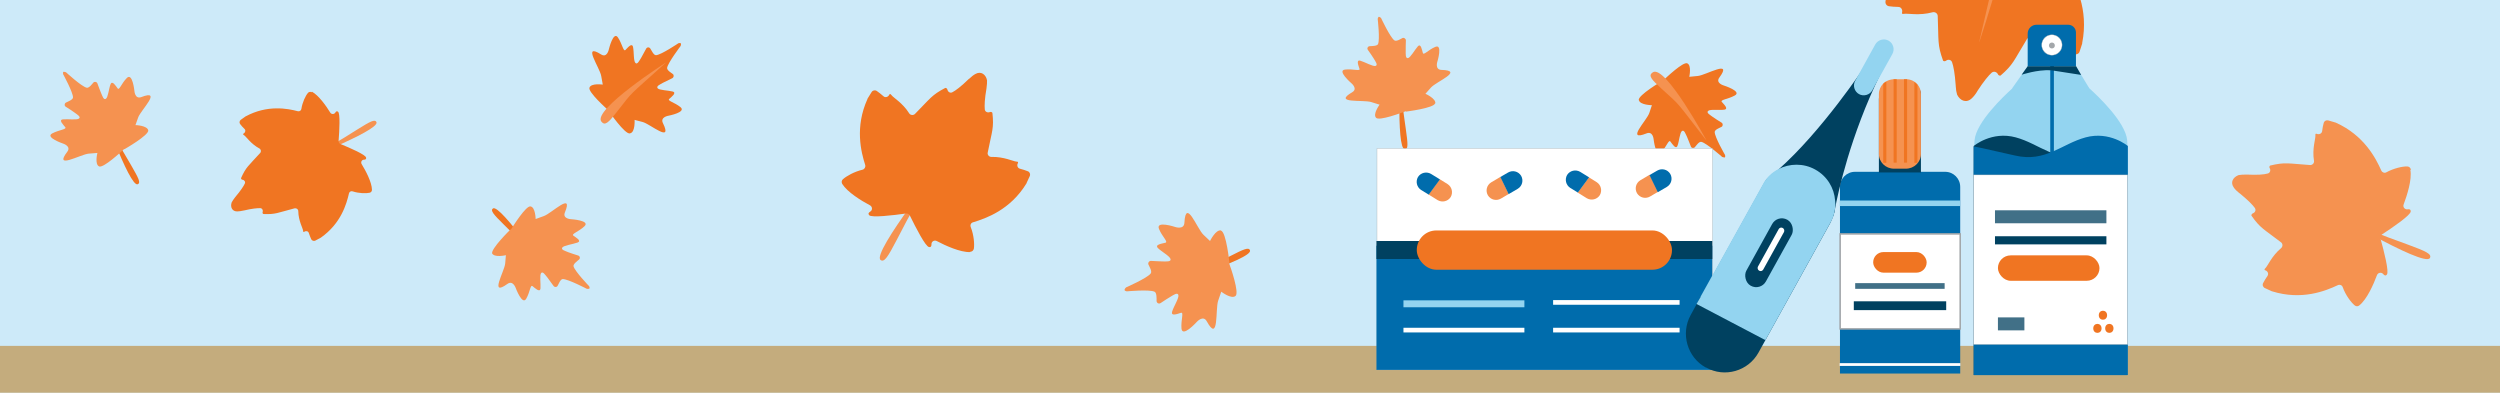 <svg viewBox="0 0 144.5 22.7" xmlns:xlink="http://www.w3.org/1999/xlink" xmlns="http://www.w3.org/2000/svg" id="Layer_1"><defs><style>.cls-1,.cls-2,.cls-3,.cls-4,.cls-5,.cls-6,.cls-7,.cls-8,.cls-9{fill:none;}.cls-10{fill:#93d4f0;}.cls-11{stroke-width:.09px;}.cls-11,.cls-12,.cls-13{stroke:#a3a7aa;}.cls-11,.cls-12,.cls-13,.cls-2,.cls-3,.cls-4,.cls-5,.cls-6,.cls-7,.cls-8,.cls-9{stroke-miterlimit:10;}.cls-11,.cls-12,.cls-13,.cls-14{fill:#fff;}.cls-15{fill:#cdeaf9;}.cls-12{stroke-width:.02px;}.cls-13{stroke-width:.02px;}.cls-2{stroke:#006cac;stroke-width:.21px;}.cls-16{fill:#a3a7aa;}.cls-3{stroke-width:.33px;}.cls-3,.cls-4{stroke:#417087;}.cls-17{fill:#c4ac7d;}.cls-4{stroke-width:.75px;}.cls-18{fill:#006cac;}.cls-5{stroke-width:.27px;}.cls-5,.cls-6{stroke:#fff;}.cls-19{fill:#004160;}.cls-6{stroke-width:.27px;}.cls-20{fill:#f07522;}.cls-7{stroke:#93d4f0;stroke-width:.4px;}.cls-8{stroke-width:.47px;}.cls-8,.cls-9{stroke:#004160;}.cls-9{stroke-width:.51px;}.cls-21{fill:#f59250;}.cls-22{clip-path:url(#clippath);}</style><clipPath id="clippath"><rect height="24.38" width="145.96" y="-.97" x="-1.16" class="cls-1"></rect></clipPath></defs><g class="cls-22"><rect height="24.38" width="146.46" y="-.84" x="-1.16" class="cls-15"></rect><rect height="3.55" width="145.96" y="19.99" x="-1.16" class="cls-17"></rect><path d="M54.76,9.09s-4.42,5.55-3.86,5.94c.21.15.42-.18.93-1.16,1.05-2.01.55-1.15,2.93-4.78Z" class="cls-21"></path><path d="M56.07,14.57c-.56.02-1.42-.37-1.93-.64-.14-.07-.31.03-.3.19,0,.1-.03.18-.14.16-.21-.03-.76-1.11-1.11-1.82-.04-.08-.13-.13-.22-.12-.78.11-1.99.25-2.13.1-.08-.09-.03-.15.06-.21.14-.08.13-.28-.01-.36-.51-.27-1.31-.76-1.61-1.24-.05-.09-.04-.2.04-.27.2-.18.66-.44,1.13-.55.12-.03.19-.15.16-.27-.24-.75-.61-2.19.13-3.82,0,0,0-.02.01-.03l.23-.37c.06-.1.2-.13.3-.06.11.08.25.18.38.3.1.1.27.05.33-.07.03-.07.07-.08.13,0,.1.15.65.45,1.03,1.06.07.11.23.13.33.04.91-.92.96-1.09,1.76-1.51.07,0,.1.05.12.1.03.14.17.22.29.15.19-.1.49-.32.95-.77,0,0,0,0,.01,0,.14-.13.25-.22.36-.28.33-.19.61.02.68.36,0,.12,0,.27-.03.45,0,0,0,0,0,.01-.11.63-.12,1-.1,1.22.01.14.16.21.29.16.05-.02.1-.02.15.04.1.9-.02,1.03-.27,2.3-.03.13.08.25.21.25.72-.02,1.27.26,1.45.27.1,0,.11.04.08.1-.07.12-.01.28.12.31.16.04.33.1.46.15.11.04.16.17.11.28l-.18.39s0,.02-.01.03c-.93,1.53-2.33,2.02-3.09,2.25-.12.03-.18.16-.13.28.18.45.22.98.18,1.24-.02.1-.1.18-.2.18Z" class="cls-20"></path><path d="M111.57-5.59c.61-.17,1.64.04,2.27.2.17.04.33-.12.28-.29-.03-.11-.02-.2.11-.21.23-.02,1.12,1.01,1.68,1.69.06.08.17.11.27.07.82-.32,2.1-.8,2.29-.66.11.07.08.16,0,.24-.13.13-.07.34.11.39.62.16,1.63.48,2.08.93.08.08.1.21.03.3-.17.25-.61.66-1.09.89-.12.06-.17.21-.1.33.46.76,1.24,2.23.85,4.2,0,.01,0,.02,0,.03l-.15.46c-.04.13-.18.19-.31.15-.14-.06-.32-.13-.49-.23-.14-.08-.31.01-.34.17-.02.08-.05.1-.14.03-.15-.13-.83-.32-1.4-.88-.11-.11-.29-.08-.37.05-.76,1.24-.76,1.44-1.52,2.1-.08.01-.13-.03-.15-.08-.07-.14-.24-.19-.36-.09-.18.16-.45.48-.84,1.08,0,0,0,0,0,.01-.11.18-.22.31-.32.4-.31.29-.67.13-.84-.22-.04-.13-.07-.29-.08-.5,0,0,0-.01,0-.02-.05-.72-.13-1.12-.21-1.35-.05-.15-.23-.19-.35-.09-.05.03-.11.05-.17,0-.34-.95-.25-1.12-.31-2.58,0-.15-.15-.26-.3-.22-.77.21-1.45.05-1.65.09-.11.02-.13-.01-.11-.09.04-.15-.06-.31-.22-.31-.19,0-.39-.02-.54-.04-.13-.02-.22-.14-.2-.28l.09-.48s0-.02,0-.03c.62-1.91,2.01-2.81,2.78-3.26.12-.07.15-.23.07-.34-.31-.44-.5-1.01-.52-1.31,0-.12.06-.22.18-.25Z" class="cls-20"></path><path d="M80.96,3.21s-.29,5.42.24,5.42c.2,0,.18-.3.06-1.14-.24-1.72-.17-.96-.3-4.28Z" class="cls-20"></path><path d="M66.94,16.63s5.5-1.64,5.31-2.16c-.07-.2-.36-.07-1.16.34-1.63.85-.9.51-4.16,1.82Z" class="cls-20"></path><path d="M70.57,13.33c.31.07.49,1.86.49,1.86l-.02.02c.11.29.59,1.69.38,1.89-.24.22-.83-.24-.83-.24l-.18.52c-.17.5.05,2.48-.66,1.19-.21-.38-.58.04-.58.04,0,0-.83.92-.88.38-.04-.5.15-.96-.03-.91-.17.05-.6.23-.51-.07s.41-.79.36-.96c-.05-.17-.28,0-.47.11-.11.06-.36.23-.56.36-.1.06-.22,0-.23-.12,0-.13.02-.48-.12-.54-.3-.14-1.6-.02-1.6-.02,0,0-.18-.03-.12-.12.01-.05.08-.11.08-.11,0,0,1.21-.53,1.42-.8.1-.13-.08-.4-.13-.52-.04-.1.04-.22.16-.21.23.01.52.03.65.03.22,0,.5.03.47-.13-.03-.17-.52-.43-.73-.64-.21-.21.25-.26.43-.31s-.19-.35-.37-.8c-.2-.49.94-.11.94-.11,0,0,.51.18.53-.25.08-1.45.73.35,1.1.7l.38.36s.33-.68.64-.61Z" class="cls-21"></path><path d="M82.95,5.97c-.06.28-1.68.48-1.68.48l-.02-.02c-.27.1-1.53.57-1.71.38-.21-.21.2-.76.2-.76l-.48-.15c-.46-.15-2.25.1-1.1-.57.34-.2-.05-.52-.05-.52,0,0-.86-.74-.36-.79.45-.05.88.11.83-.04-.05-.16-.22-.55.05-.47s.73.35.88.3c.15-.05-.01-.26-.11-.43-.06-.1-.21-.32-.34-.5-.06-.09,0-.2.1-.21.12-.01.43,0,.49-.12.12-.28-.02-1.46-.02-1.46,0,0,.03-.16.1-.11.04,0,.1.07.1.07,0,0,.51,1.09.76,1.28.12.09.37-.08.47-.13.09-.04.2.03.2.14,0,.21-.02.48-.01.59,0,.2-.02.45.13.43.15-.03.39-.48.57-.68.18-.2.24.22.29.38s.31-.18.72-.35c.44-.19.12.85.12.85,0,0-.16.47.24.48,1.32.04-.3.67-.61,1.02l-.32.36s.63.28.57.57Z" class="cls-21"></path><path d="M94.72,5.79c-.06-.28,1.35-1.11,1.35-1.11h.03c.2-.19,1.18-1.12,1.42-1.02.27.11.12.78.12.78l.5-.05c.48-.05,2.03-.98,1.24.09-.24.32.25.46.25.46,0,0,1.08.34.64.58-.4.22-.85.24-.75.37.11.13.42.41.14.45s-.81-.04-.93.07c-.12.11.11.23.27.35.09.07.32.21.51.33.09.06.08.19,0,.24-.11.06-.4.16-.4.3,0,.3.6,1.33.6,1.33,0,0,.04.16-.05.14-.04,0-.12-.03-.12-.03,0,0-.9-.8-1.2-.87-.14-.03-.3.22-.38.31-.07.07-.2.05-.23-.05-.08-.19-.17-.45-.22-.55-.09-.18-.16-.42-.29-.34-.13.09-.16.59-.26.85-.09.25-.31-.11-.41-.24s-.22.29-.52.61c-.33.35-.45-.74-.45-.74,0,0-.04-.49-.41-.34-1.23.49.01-.74.16-1.18l.15-.45s-.69-.01-.75-.29Z" class="cls-20"></path><path d="M98.67,8.18s-2.42-4.48-3.14-4c-.28.19-.09.4.5.94,1.22,1.11.73.6,2.64,3.05Z" class="cls-21"></path><path d="M114.41,2.42s2.5-7.55,1.75-7.75c-.28-.08-.37.35-.53,1.58-.32,2.52-.14,1.43-1.23,6.17Z" class="cls-21"></path><rect height="12.8" width="19.39" y="8.58" x="79.59" class="cls-12"></rect><rect height="7.18" width="19.41" y="14.2" x="79.56" class="cls-18"></rect><path d="M95.83,11.09l-.46.27c-.26.15-.59.07-.75-.19h0c-.15-.26-.07-.59.19-.75l.54-.32" class="cls-21"></path><path d="M95.34,10.12l.45-.26c.26-.15.59-.07.75.19h0c.15.26.07.59-.19.75l-.53.31" class="cls-18"></path><line y2="17.56" x2="88.11" y1="17.56" x1="81.12" class="cls-7"></line><line y2="17.48" x2="97.08" y1="17.48" x1="89.77" class="cls-6"></line><line y2="19.08" x2="97.08" y1="19.08" x1="89.77" class="cls-6"></line><line y2="19.08" x2="88.11" y1="19.08" x1="81.12" class="cls-5"></line><path d="M91.84,10.25l.45.28c.25.16.33.49.18.75h0c-.16.25-.49.33-.75.18l-.53-.33" class="cls-21"></path><path d="M91.2,11.13l-.44-.27c-.25-.16-.33-.49-.18-.75h0c.16-.25.49-.33.75-.18l.52.32" class="cls-18"></path><path d="M87.21,11.21l-.46.27c-.26.15-.59.07-.75-.19h0c-.15-.26-.07-.59.19-.75l.54-.32" class="cls-21"></path><path d="M86.72,10.23l.45-.26c.26-.15.59-.07.75.19h0c.15.26.07.59-.19.75l-.53.31" class="cls-18"></path><path d="M83.22,10.36l.45.28c.25.16.33.49.18.75h0c-.16.25-.49.33-.75.18l-.53-.33" class="cls-21"></path><path d="M82.58,11.25l-.44-.27c-.25-.16-.33-.49-.18-.75h0c.16-.25.49-.33.75-.18l.52.32" class="cls-18"></path><rect height="1.04" width="19.41" y="13.93" x="79.56" class="cls-19"></rect><rect ry="1.13" rx="1.13" height="2.27" width="14.75" y="13.32" x="81.89" class="cls-20"></rect><path transform="translate(125.58 -94.06) rotate(90)" d="M104.86,12.28h10.79v6.95h-10.79c-.48,0-.87-.39-.87-.87v-5.21c0-.48.39-.87.87-.87Z" class="cls-18"></path><rect height="5.49" width="6.94" y="13.52" x="106.36" class="cls-11"></rect><line y2="16.53" x2="112.4" y1="16.53" x1="107.23" class="cls-3"></line><line y2="17.67" x2="112.49" y1="17.67" x1="107.15" class="cls-9"></line><rect height=".32" width="6.95" y="11.59" x="106.34" class="cls-10"></rect><rect height=".16" width="6.98" y="20.99" x="106.33" class="cls-14"></rect><rect ry=".59" rx=".59" height="1.19" width="3.09" y="14.57" x="108.27" class="cls-20"></rect><path d="M109.32,4.98h1.27c.24,0,.44.2.44.44v4.55h-2.43v-4.26c0-.4.32-.72.72-.72Z" class="cls-19"></path><path d="M111.03,5.43v3.47c0,.47-.39.85-.87.85h-.69c-.48,0-.87-.38-.87-.85v-3.47c0-.23.1-.44.25-.6.05-.05.11-.1.18-.13.12-.07.27-.11.42-.12,0,0,.01,0,.02,0h.69s.05,0,.07,0c.16.01.3.06.42.14.07.04.13.1.18.16.13.15.2.34.2.54Z" class="cls-21"></path><path d="M109.03,4.71v4.7h-.18v-4.56c.05-.05.11-.1.18-.14Z" class="cls-20"></path><rect height="4.82" width=".18" y="4.58" x="109.45" class="cls-20"></rect><rect height="4.82" width=".18" y="4.58" x="110.05" class="cls-20"></rect><path d="M110.83,4.9v4.51h-.18v-4.67c.07.05.13.1.18.16Z" class="cls-20"></path><path d="M105.98,12.47l-3.92-2.05c.21-.26.43-.35.71-.6,2.55-2.25,5.01-5.98,5.01-5.98l.9.46c-1.73,3.54-2.44,6.81-2.63,7.84,0,.02,0,.04-.01.07l-.07.26Z" class="cls-19"></path><path d="M98.28,17.19l-.21.38h0s-.35.64-.35.64c-.59,1.07-.2,2.44.87,3.03h.02c1.07.61,2.44.21,3.03-.86l.4-.72,3.75-6.77c.07-.14.13-.28.18-.42.31-.99-.11-2.1-1.05-2.61h-.02c-.7-.4-1.52-.37-2.17,0-.22.12-.41.28-.58.47-.03.03-.06.07-.09.11-.02.03-.04.06-.06.09l-3.71,6.68Z" class="cls-19"></path><path d="M98.3,17.16l-.05.08-.19.33h0s3.98,2.09,3.98,2.09h0s3.77-6.81,3.77-6.81c.15-.26.23-.54.26-.83.02-.14.02-.28,0-.42-.05-.73-.46-1.42-1.15-1.8-.68-.38-1.49-.36-2.14-.02-.27.14-.51.33-.7.58-.02.02-.03.04-.04.06-.02.03-.04.05-.06.08,0,0,0,0,0,0l-3.69,6.65Z" class="cls-10"></path><rect transform="translate(184.66 76.88) rotate(-151.05)" ry=".64" rx=".64" height="4.36" width="1.29" y="12.42" x="101.61" class="cls-19"></rect><rect transform="translate(184.96 76.57) rotate(-151.05)" ry=".17" rx=".17" height="2.82" width=".35" y="13" x="102.19" class="cls-14"></rect><path d="M109.16,2.35h0c.27.15.37.5.22.77l-1.02,1.84-.14.26c-.15.27-.5.37-.77.22h0c-.27-.15-.37-.5-.22-.77l1.16-2.1c.15-.27.5-.37.77-.22Z" class="cls-10"></path><path d="M122.94,21.68h-8.81s-.12-12.34,0-13.58c.1-1.04,1.67-2.53,2.17-2.98.09-.09.22-.13.34-.13.31,0,.98,0,1.83,0h.14c.84,0,1.51,0,1.83,0,.13,0,.25.05.34.13.5.45,2.07,1.94,2.17,2.98.12,1.24,0,13.58,0,13.58Z" class="cls-10"></path><path d="M114.08,8.44s1.03-.88,2.43-.5,2.3,1.46,4.05,1.05,2.38-.53,2.38-.53v13.22h-8.86v-13.24Z" class="cls-19"></path><path d="M122.99,8.44s-1.04-.88-2.44-.5-2.31,1.46-4.08,1.05-2.39-.53-2.39-.53v13.22h8.91v-13.24Z" class="cls-18"></path><rect height="1.34" width="2.79" y="3.83" x="117.2" class="cls-10"></rect><rect height="9.8" width="8.91" y="10.11" x="114.07" class="cls-13"></rect><line y2="18.72" x2="115.48" y1="18.72" x1="117.01" class="cls-4"></line><line y2="13.89" x2="115.31" y1="13.89" x1="121.75" class="cls-8"></line><line y2="12.53" x2="115.31" y1="12.53" x1="121.75" class="cls-4"></line><ellipse ry=".26" rx=".24" cy="18.98" cx="121.92" class="cls-20"></ellipse><ellipse ry=".26" rx=".24" cy="18.98" cx="121.23" class="cls-20"></ellipse><ellipse ry=".26" rx=".24" cy="18.22" cx="121.55" class="cls-20"></ellipse><rect ry=".74" rx=".74" height="1.47" width="5.87" y="14.76" x="115.48" class="cls-20"></rect><polyline points="116.29 5.12 117.2 3.83 119.99 3.83 120.77 5.12" class="cls-10"></polyline><path d="M117.72,1.43h1.82c.25,0,.45.2.45.45v1.95h-2.79v-1.89c0-.28.23-.51.51-.51Z" class="cls-18"></path><circle r=".59" cy="2.6" cx="118.6" class="cls-13"></circle><line y2="9.37" x2="118.61" y1="3.76" x1="118.61" class="cls-2"></line><circle r=".17" cy="2.63" cx="118.6" class="cls-16"></circle><path d="M120.29,4.33l-.29-.5h-2.8l-.35.49s.88-.3,1.7-.26" class="cls-19"></path><path d="M134.06,11.85s6.07,3.66,6.39,3.06c.12-.23-.24-.39-1.27-.77-2.13-.78-1.21-.4-5.12-2.29Z" class="cls-21"></path><path d="M139.32,9.83c.1.56-.19,1.45-.39,1.99-.06.15.07.3.23.28.1-.02.18,0,.18.12,0,.21-1,.9-1.66,1.33-.08.05-.11.14-.09.23.21.76.51,1.94.37,2.09-.07.09-.15.05-.21-.03-.1-.12-.3-.09-.36.06-.2.54-.58,1.4-1.02,1.75-.08.07-.19.07-.27,0-.21-.17-.53-.6-.69-1.05-.04-.12-.17-.17-.28-.12-.72.34-2.09.89-3.8.36,0,0-.02,0-.03-.01l-.39-.18c-.11-.05-.16-.18-.1-.29.06-.12.15-.27.25-.41.08-.12.02-.27-.11-.32-.07-.02-.09-.06-.01-.13.13-.12.36-.7.91-1.16.1-.09.1-.25,0-.33-1.03-.79-1.2-.81-1.72-1.55,0-.07.04-.11.09-.13.13-.05.19-.19.11-.31-.13-.18-.38-.44-.88-.85,0,0,0,0-.01,0-.15-.12-.25-.22-.32-.32-.23-.31-.05-.61.27-.73.12-.02.26-.03.45-.03,0,0,0,0,.01,0,.64.03,1.01,0,1.22-.06.14-.03.19-.19.12-.31-.03-.05-.03-.1.02-.15.88-.21,1.02-.12,2.32-.03.13,0,.24-.11.22-.24-.12-.71.1-1.29.08-1.47-.01-.1.02-.12.09-.09.13.05.28-.02.3-.16.02-.17.05-.34.09-.47.03-.12.15-.18.26-.15l.41.12s.02,0,.03.01c1.63.73,2.31,2.05,2.63,2.77.05.11.19.16.29.1.42-.23.94-.35,1.21-.34.1,0,.19.08.21.18Z" class="cls-21"></path><path d="M5.68,5.73s1.8,5.12,2.28,4.92c.19-.08.05-.35-.37-1.08-.88-1.5-.52-.83-1.91-3.84Z" class="cls-20"></path><path d="M8.57,7.53c.05.28-1.37,1.09-1.37,1.09h-.03c-.21.19-1.19,1.1-1.44,1-.27-.12-.1-.78-.1-.78l-.5.04c-.48.04-2.05.95-1.24-.11.24-.32-.24-.47-.24-.47,0,0-1.07-.36-.63-.59.4-.21.86-.23.75-.36-.1-.13-.41-.42-.13-.45s.81.05.93-.05c.12-.1-.11-.23-.27-.35-.09-.07-.32-.22-.5-.33-.09-.06-.08-.19.01-.24.11-.06.41-.16.41-.3,0-.3-.57-1.34-.57-1.34,0,0-.04-.16.05-.14.04,0,.12.03.12.03,0,0,.89.82,1.19.89.14.03.31-.21.39-.3.07-.07.2-.04.23.05.07.2.17.45.21.55.08.18.15.43.28.34.13-.08.17-.59.27-.84.1-.25.31.11.41.24s.22-.29.53-.6c.33-.34.44.75.44.75,0,0,.03.49.4.35,1.23-.47-.02.74-.18,1.17l-.16.45s.69.02.74.31Z" class="cls-21"></path><path d="M31.96,16.22s-3.05-4.48-3.47-4.17c-.16.12.04.35.64.94,1.23,1.22.72.67,2.83,3.22Z" class="cls-20"></path><path d="M28.45,14.67c-.12-.26,1.05-1.4,1.05-1.4h.03c.15-.24.87-1.38,1.13-1.34.29.04.3.73.3.73l.47-.17c.46-.16,1.73-1.44,1.22-.21-.15.37.36.39.36.39,0,0,1.13.07.77.41-.33.31-.77.44-.64.54.13.1.51.3.24.4s-.79.16-.88.29c-.09.13.17.19.35.27.11.04.37.13.57.19.1.03.13.16.05.23-.09.08-.35.26-.32.39.07.29.9,1.15.9,1.15,0,0,.08.15-.02.15-.04.02-.12,0-.12,0,0,0-1.07-.56-1.38-.56-.14,0-.24.29-.3.39-.05.09-.18.09-.24,0-.12-.17-.28-.39-.35-.48-.13-.15-.26-.37-.36-.26-.1.11-.02.62-.04.89-.03.27-.33-.03-.46-.13s-.14.33-.36.72c-.23.42-.61-.61-.61-.61,0,0-.16-.47-.48-.24-1.07.77-.17-.72-.13-1.18l.04-.48s-.67.16-.8-.11Z" class="cls-21"></path><path d="M16.73,9.57s5.25-2.02,5.03-2.51c-.09-.19-.36-.04-1.1.42-1.52.95-.84.56-3.93,2.09Z" class="cls-21"></path><path d="M18.03,5.3c.39.21.82.82,1.06,1.21.07.11.23.1.29,0,.04-.07.09-.11.16-.05.13.1.08,1.07.03,1.69,0,.07.04.14.1.17.58.24,1.46.62,1.49.79.02.09-.04.12-.12.12-.13,0-.2.14-.14.25.24.39.59,1.05.6,1.49,0,.08-.05.15-.13.17-.21.05-.63.04-.99-.08-.09-.03-.19.02-.21.12-.14.61-.46,1.74-1.63,2.56,0,0-.01,0-.02.01l-.3.16c-.08.04-.19,0-.23-.08-.04-.1-.1-.23-.14-.36-.03-.11-.16-.14-.25-.08-.05.03-.08.03-.08-.05-.01-.14-.27-.57-.28-1.14,0-.11-.11-.18-.21-.16-1,.26-1.09.36-1.81.33-.05-.03-.05-.08-.04-.12.04-.1-.03-.22-.14-.22-.17,0-.46.02-.96.14,0,0,0,0-.01,0-.14.03-.26.05-.36.05-.3,0-.41-.26-.32-.52.04-.08.11-.18.2-.3,0,0,0,0,0,0,.33-.39.49-.64.56-.79.05-.1-.03-.21-.13-.22-.04,0-.08-.03-.09-.09.29-.65.42-.7,1.11-1.46.07-.08.05-.21-.05-.26-.5-.27-.76-.69-.89-.77-.07-.04-.06-.07-.01-.1.1-.06.12-.19.04-.26-.1-.09-.19-.2-.25-.28-.06-.07-.04-.18.03-.24l.28-.2s.01,0,.02-.01c1.25-.67,2.41-.45,3.01-.29.09.02.19-.04.2-.14.06-.38.24-.76.38-.92.05-.06.14-.08.21-.04Z" class="cls-20"></path><path d="M36.41,7.71c-.28.08-1.21-1.27-1.21-1.27v-.03c-.21-.19-1.21-1.09-1.13-1.34.09-.28.77-.18.77-.18l-.09-.5c-.08-.48-1.13-1.95,0-1.24.34.21.44-.29.44-.29,0,0,.26-1.1.53-.69.25.38.31.83.43.72.12-.12.38-.45.44-.17s.02.81.14.92c.11.11.22-.13.33-.3.06-.1.19-.34.29-.53.05-.09.18-.1.24,0,.07.1.19.39.33.38.3-.02,1.29-.69,1.29-.69,0,0,.16-.05.15.04.01.04-.02.12-.02.12,0,0-.73.96-.78,1.26-.02.14.24.29.33.36.08.06.06.19-.03.24-.19.09-.43.21-.53.26-.17.1-.41.19-.32.32.1.12.61.12.87.19.26.07-.08.32-.2.43s.3.19.65.47c.37.3-.7.5-.7.5,0,0-.49.08-.31.43.58,1.19-.74.04-1.18-.07l-.46-.12s.04.69-.24.77Z" class="cls-20"></path><path d="M38.51,3.6s-4.28,2.75-3.75,3.43c.21.26.41.06.9-.57,1.02-1.3.54-.77,2.85-2.86Z" class="cls-21"></path></g></svg>